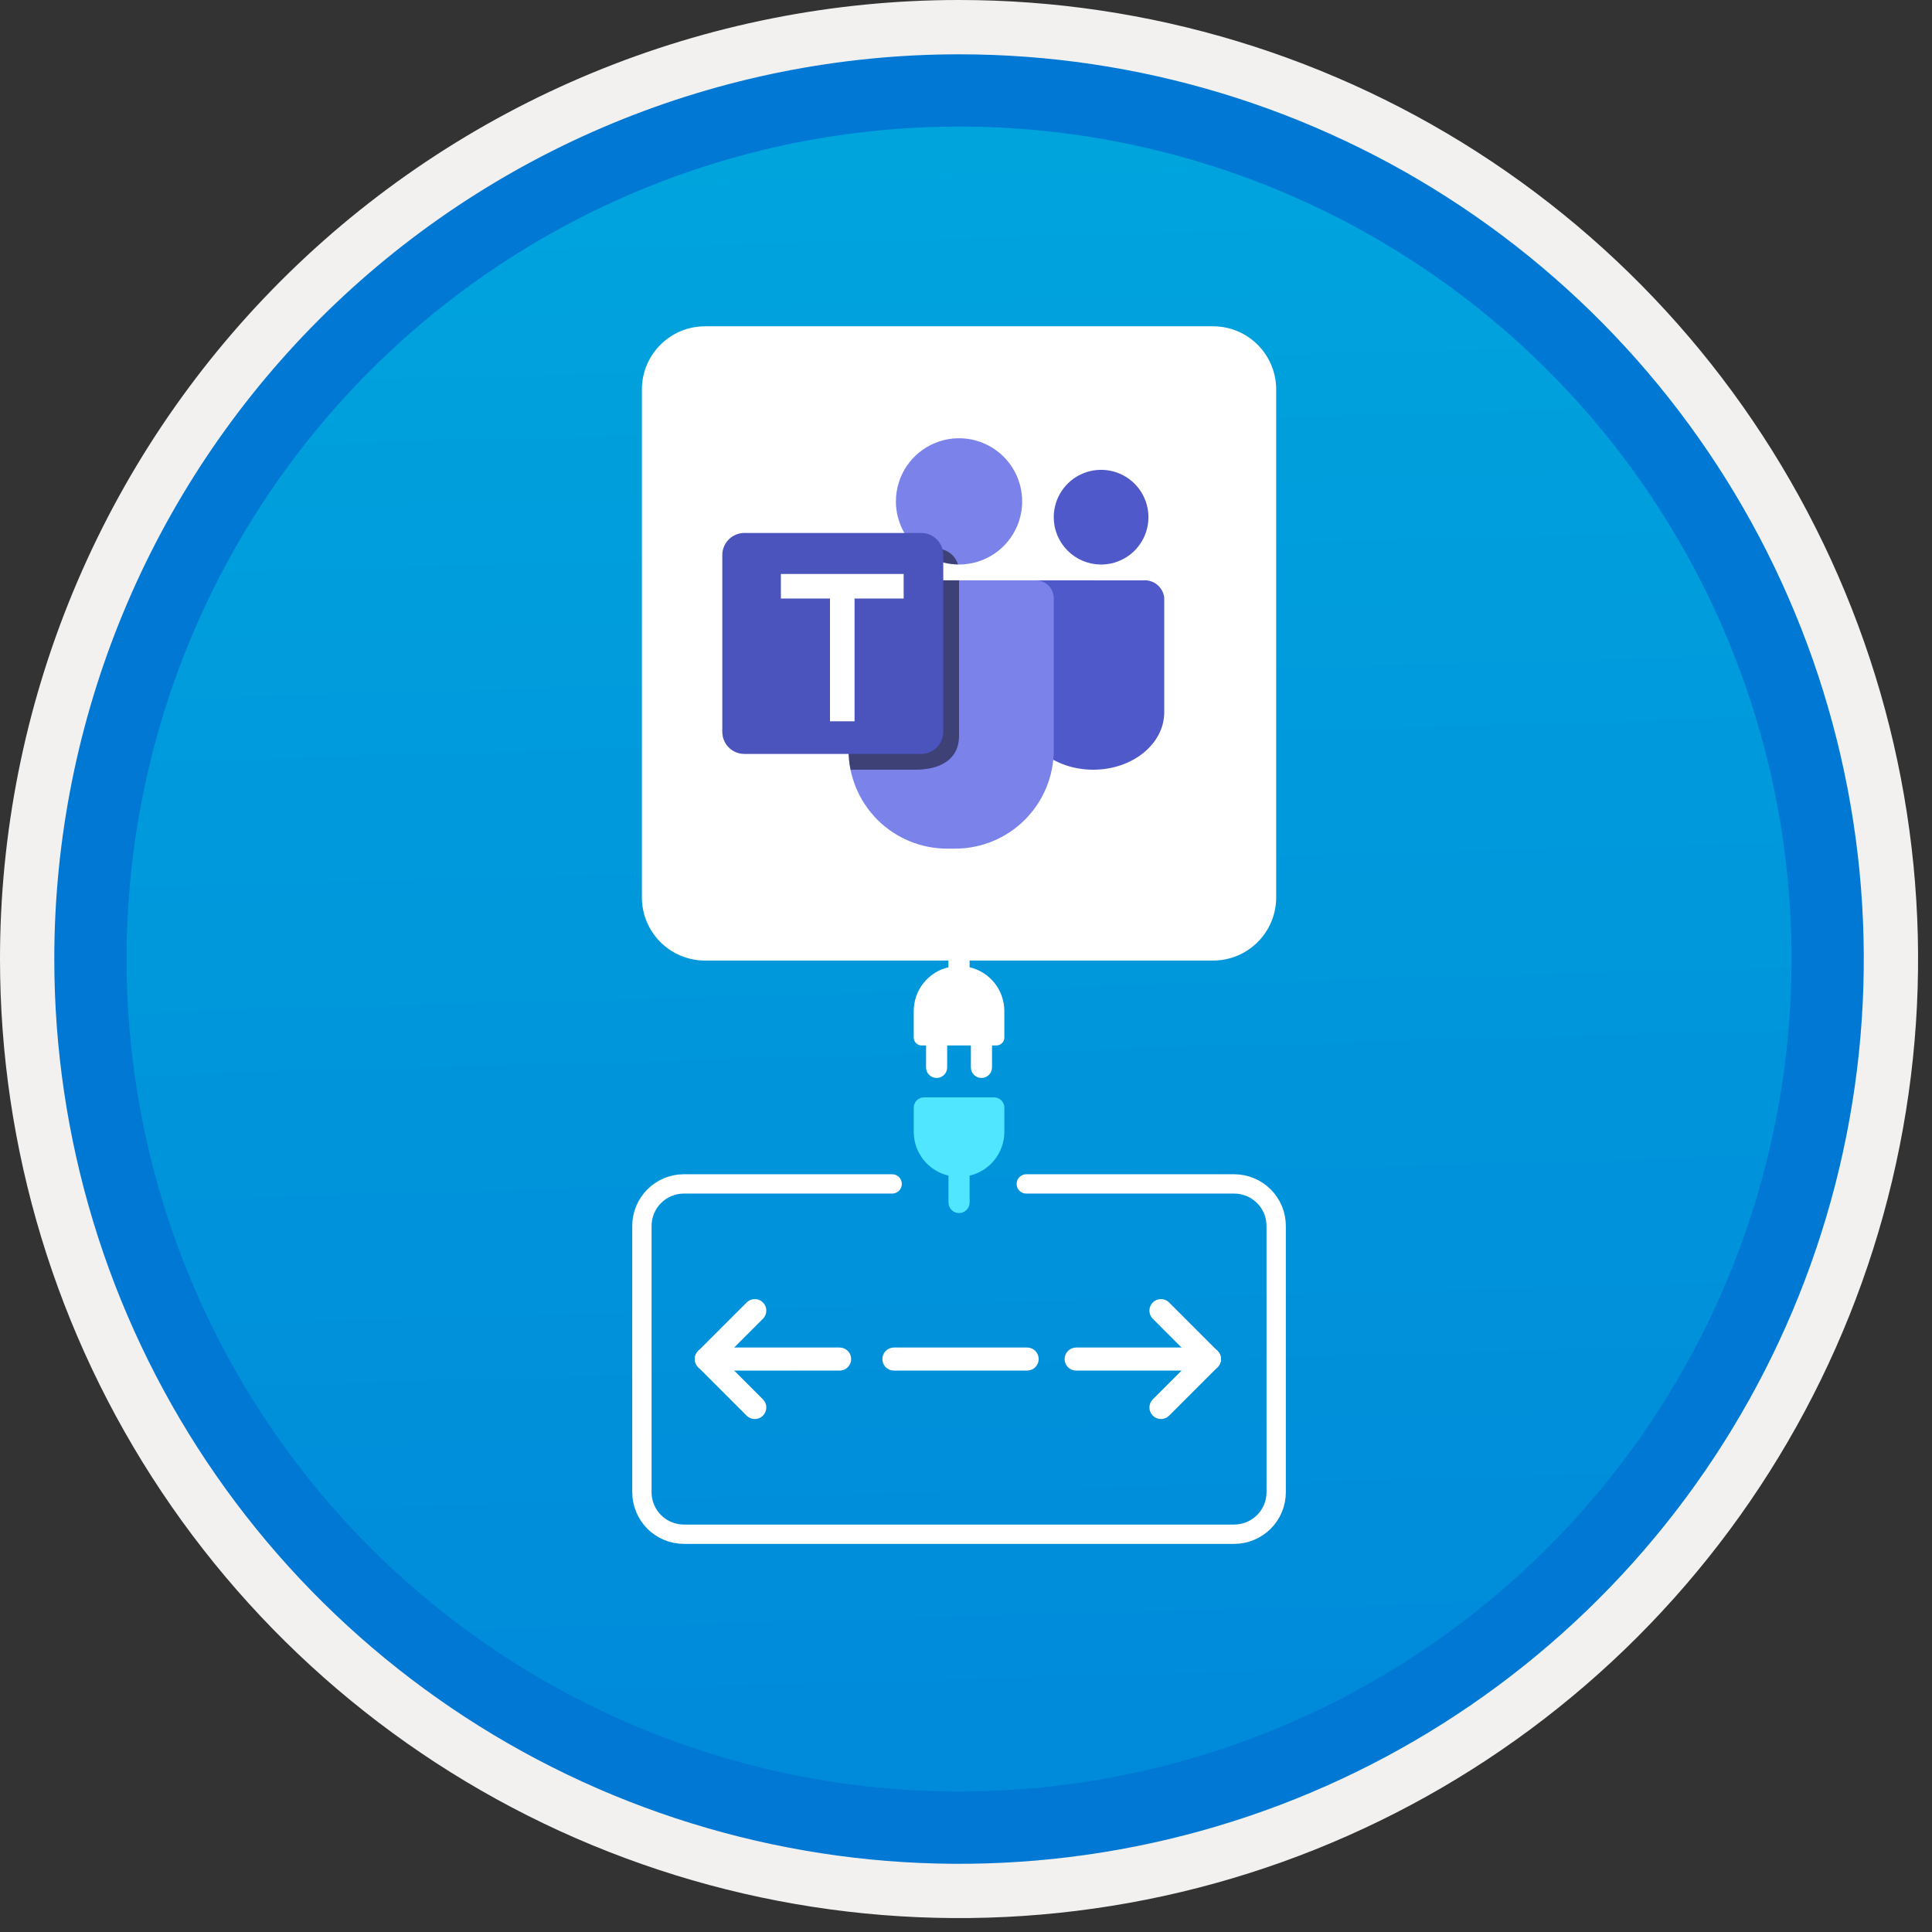<svg width="100" height="100" viewBox="0 0 100 100" fill="none" xmlns="http://www.w3.org/2000/svg">
<rect x="0" y="0" width="100" height="100" fill="#333333" stroke="none"/>
<g clip-path="url(#clip0)">
<path d="M49.64 96.45C40.382 96.45 31.332 93.705 23.634 88.561C15.936 83.418 9.936 76.107 6.393 67.553C2.85 59 1.923 49.588 3.73 40.508C5.536 31.428 9.994 23.087 16.54 16.54C23.087 9.994 31.428 5.536 40.508 3.73C49.588 1.923 59 2.85 67.553 6.393C76.107 9.936 83.418 15.936 88.561 23.634C93.705 31.332 96.45 40.382 96.45 49.64C96.451 55.787 95.24 61.875 92.888 67.554C90.535 73.234 87.088 78.394 82.741 82.741C78.394 87.088 73.234 90.535 67.554 92.888C61.875 95.24 55.787 96.451 49.64 96.45V96.45Z" fill="url(#paint0_linear)"/>
<path fill-rule="evenodd" clip-rule="evenodd" d="M95.54 49.64C95.54 58.718 92.848 67.593 87.805 75.141C82.761 82.689 75.592 88.572 67.205 92.046C58.818 95.52 49.589 96.429 40.685 94.658C31.782 92.887 23.603 88.515 17.184 82.096C10.765 75.677 6.393 67.498 4.622 58.595C2.851 49.691 3.76 40.462 7.234 32.075C10.708 23.688 16.591 16.519 24.139 11.476C31.688 6.432 40.562 3.74 49.64 3.74C55.668 3.74 61.636 4.927 67.205 7.234C72.774 9.541 77.834 12.921 82.096 17.184C86.359 21.446 89.739 26.506 92.046 32.075C94.353 37.644 95.54 43.612 95.54 49.64V49.64ZM49.64 3.62732e-07C59.458 3.62732e-07 69.055 2.911 77.219 8.366C85.382 13.82 91.744 21.573 95.501 30.644C99.258 39.714 100.242 49.695 98.326 59.324C96.411 68.954 91.683 77.799 84.741 84.741C77.799 91.683 68.954 96.411 59.324 98.326C49.695 100.242 39.714 99.258 30.644 95.501C21.573 91.744 13.82 85.382 8.366 77.219C2.911 69.055 3.62732e-07 59.458 3.62732e-07 49.64C-0.001 43.121 1.283 36.666 3.777 30.643C6.271 24.62 9.928 19.147 14.537 14.537C19.147 9.928 24.62 6.271 30.643 3.777C36.666 1.283 43.121 -0.001 49.64 3.62732e-07V3.62732e-07Z" fill="#F2F1F0"/>
<path fill-rule="evenodd" clip-rule="evenodd" d="M92.73 49.641C92.73 58.163 90.202 66.494 85.468 73.58C80.733 80.666 74.003 86.189 66.129 89.451C58.256 92.712 49.592 93.565 41.233 91.903C32.874 90.24 25.197 86.136 19.17 80.11C13.144 74.084 9.04 66.406 7.378 58.047C5.715 49.688 6.568 41.024 9.83 33.151C13.091 25.277 18.614 18.547 25.7 13.813C32.786 9.078 41.117 6.551 49.64 6.551C55.298 6.55 60.902 7.665 66.13 9.83C71.358 11.995 76.108 15.169 80.11 19.171C84.111 23.172 87.285 27.922 89.45 33.15C91.616 38.378 92.73 43.982 92.73 49.641V49.641ZM49.64 2.811C58.902 2.811 67.956 5.557 75.657 10.703C83.358 15.849 89.36 23.162 92.905 31.72C96.449 40.277 97.377 49.693 95.57 58.777C93.763 67.861 89.303 76.205 82.753 82.754C76.204 89.304 67.86 93.764 58.776 95.571C49.691 97.378 40.276 96.45 31.718 92.906C23.161 89.361 15.848 83.359 10.702 75.658C5.556 67.957 2.81 58.903 2.81 49.641C2.811 37.221 7.745 25.31 16.527 16.528C25.309 7.746 37.22 2.812 49.64 2.811V2.811Z" fill="#0078D4"/>
<path d="M62.787 16.889H36.493C34.688 16.889 33.225 18.352 33.225 20.157V46.451C33.225 48.255 34.688 49.718 36.493 49.718H62.787C64.592 49.718 66.055 48.255 66.055 46.451V20.157C66.055 18.352 64.592 16.889 62.787 16.889Z" fill="white"/>
<path d="M59.158 30.04L53.612 30.037L52.908 30.932V36.865C52.908 38.508 54.554 39.84 56.584 39.84C58.615 39.84 60.261 38.508 60.261 36.865V30.932C60.23 30.669 60.097 30.428 59.891 30.261C59.685 30.094 59.422 30.015 59.158 30.04V30.04Z" fill="#5059C9"/>
<path d="M56.993 29.22C57.477 29.22 57.951 29.076 58.354 28.807C58.757 28.538 59.071 28.155 59.257 27.707C59.442 27.259 59.491 26.767 59.396 26.291C59.302 25.816 59.068 25.379 58.726 25.036C58.383 24.693 57.946 24.46 57.471 24.366C56.995 24.271 56.503 24.319 56.055 24.505C55.607 24.69 55.224 25.005 54.955 25.408C54.685 25.811 54.542 26.285 54.542 26.769C54.542 27.091 54.605 27.41 54.728 27.707C54.852 28.005 55.032 28.275 55.26 28.502C55.487 28.73 55.757 28.91 56.055 29.034C56.352 29.157 56.671 29.22 56.993 29.22V29.22Z" fill="#5059C9"/>
<path d="M43.921 38.824V30.967C43.921 30.845 43.945 30.724 43.992 30.611C44.039 30.498 44.107 30.396 44.194 30.309C44.28 30.223 44.383 30.155 44.495 30.108C44.608 30.061 44.729 30.037 44.851 30.037H53.612C53.859 30.037 54.095 30.135 54.27 30.309C54.444 30.484 54.542 30.72 54.542 30.967V38.824C54.542 40.177 54.004 41.474 53.047 42.431C52.091 43.388 50.793 43.925 49.44 43.925H49.023C47.67 43.925 46.373 43.388 45.416 42.431C44.459 41.474 43.921 40.177 43.921 38.824V38.824Z" fill="#7B83EB"/>
<path d="M49.64 29.219C50.286 29.219 50.918 29.028 51.456 28.669C51.993 28.309 52.412 27.799 52.659 27.202C52.907 26.605 52.971 25.948 52.845 25.314C52.719 24.68 52.408 24.098 51.951 23.641C51.494 23.184 50.912 22.872 50.278 22.746C49.644 22.62 48.987 22.685 48.39 22.932C47.792 23.18 47.282 23.599 46.923 24.136C46.564 24.673 46.372 25.305 46.372 25.951C46.372 26.818 46.717 27.649 47.329 28.262C47.942 28.875 48.773 29.219 49.64 29.219V29.219Z" fill="#7B83EB"/>
<path opacity="0.5" d="M44.023 39.841H47.371C48.624 39.841 49.64 39.345 49.64 38.081V30.037H44.864C44.343 30.037 43.921 32.093 43.921 32.614V38.823C43.921 39.165 43.956 39.506 44.023 39.841Z" fill="black"/>
<path opacity="0.5" d="M49.585 29.214C49.514 28.98 49.37 28.775 49.174 28.629C48.978 28.483 48.741 28.404 48.496 28.402H47.499C48.076 28.912 48.815 29.2 49.585 29.214V29.214Z" fill="black"/>
<path d="M47.679 27.586H38.529C38.226 27.586 37.935 27.706 37.721 27.921C37.506 28.135 37.386 28.426 37.386 28.73V37.88C37.386 38.03 37.415 38.179 37.473 38.317C37.53 38.456 37.614 38.582 37.721 38.688C37.827 38.795 37.953 38.879 38.092 38.936C38.23 38.994 38.379 39.023 38.529 39.023H47.679C47.83 39.023 47.978 38.994 48.117 38.936C48.256 38.879 48.382 38.795 48.488 38.688C48.594 38.582 48.679 38.456 48.736 38.317C48.794 38.179 48.823 38.03 48.823 37.88V28.73C48.823 28.426 48.703 28.135 48.488 27.921C48.274 27.706 47.983 27.586 47.679 27.586V27.586Z" fill="#4B53BC"/>
<path d="M46.773 30.98H44.231V37.334H42.96V30.98H40.419V29.709H46.773V30.98Z" fill="white"/>
<path d="M50.253 55.251C50.254 55.395 50.312 55.534 50.414 55.636C50.517 55.738 50.655 55.795 50.8 55.795C50.945 55.795 51.084 55.738 51.186 55.636C51.289 55.534 51.346 55.395 51.347 55.251V54.113H51.574C51.628 54.113 51.681 54.103 51.731 54.082C51.781 54.062 51.826 54.031 51.864 53.993C51.902 53.955 51.932 53.91 51.953 53.86C51.974 53.81 51.984 53.757 51.984 53.703V52.33C51.984 51.805 51.806 51.295 51.48 50.884C51.154 50.473 50.698 50.184 50.187 50.065V48.674C50.187 48.529 50.129 48.39 50.026 48.287C49.924 48.185 49.785 48.127 49.639 48.127C49.494 48.127 49.355 48.185 49.253 48.287C49.15 48.39 49.092 48.529 49.092 48.674V50.065C48.581 50.184 48.125 50.473 47.799 50.884C47.473 51.295 47.295 51.805 47.295 52.33V53.703C47.295 53.757 47.306 53.81 47.326 53.86C47.347 53.91 47.377 53.955 47.415 53.993C47.453 54.031 47.498 54.062 47.548 54.082C47.598 54.103 47.651 54.113 47.705 54.113H47.932V55.251C47.932 55.395 47.99 55.534 48.093 55.636C48.196 55.738 48.334 55.795 48.479 55.795C48.624 55.795 48.763 55.738 48.865 55.636C48.968 55.534 49.026 55.395 49.026 55.251V54.113H50.253L50.253 55.251Z" fill="white"/>
<path d="M53.12 61.279H63.881C64.457 61.279 65.01 61.508 65.418 61.916C65.826 62.324 66.055 62.877 66.055 63.454V77.237C66.055 77.522 65.999 77.805 65.889 78.069C65.78 78.332 65.62 78.572 65.418 78.774C65.216 78.976 64.977 79.136 64.713 79.245C64.449 79.355 64.166 79.411 63.881 79.411H35.399C35.114 79.411 34.831 79.355 34.567 79.245C34.303 79.136 34.064 78.976 33.862 78.774C33.66 78.572 33.5 78.332 33.391 78.069C33.281 77.805 33.225 77.522 33.225 77.237V63.454C33.225 62.877 33.454 62.324 33.862 61.916C34.27 61.508 34.823 61.279 35.399 61.279H46.178" stroke="white" stroke-miterlimit="10" stroke-linecap="round"/>
<path d="M49.093 62.24C49.093 62.385 49.151 62.525 49.253 62.627C49.356 62.73 49.495 62.787 49.64 62.787C49.785 62.787 49.924 62.73 50.027 62.627C50.13 62.525 50.187 62.385 50.187 62.24V60.85C50.698 60.73 51.154 60.441 51.481 60.03C51.807 59.619 51.985 59.109 51.985 58.585V57.329C51.985 57.259 51.971 57.191 51.944 57.127C51.918 57.063 51.879 57.004 51.83 56.955C51.781 56.906 51.723 56.867 51.659 56.841C51.595 56.814 51.526 56.801 51.457 56.801H47.823C47.683 56.801 47.549 56.856 47.45 56.955C47.351 57.054 47.295 57.189 47.295 57.329V58.585C47.295 59.109 47.473 59.619 47.799 60.03C48.126 60.441 48.582 60.73 49.093 60.85L49.093 62.24Z" fill="#50E6FF"/>
<path d="M63.195 70.345C63.195 70.503 63.132 70.655 63.02 70.767C62.908 70.879 62.756 70.941 62.598 70.942H55.7C55.542 70.942 55.39 70.879 55.279 70.767C55.167 70.655 55.104 70.503 55.104 70.345C55.104 70.186 55.167 70.035 55.279 69.923C55.39 69.811 55.542 69.748 55.7 69.748H62.598C62.756 69.748 62.908 69.811 63.02 69.923C63.132 70.035 63.195 70.186 63.195 70.345V70.345Z" fill="white"/>
<path d="M53.762 70.345C53.761 70.503 53.699 70.655 53.587 70.767C53.475 70.879 53.323 70.941 53.165 70.942H46.267C46.109 70.942 45.957 70.879 45.845 70.767C45.733 70.655 45.671 70.503 45.671 70.345C45.671 70.186 45.733 70.035 45.845 69.923C45.957 69.811 46.109 69.748 46.267 69.748H53.165C53.323 69.748 53.475 69.811 53.587 69.923C53.699 70.035 53.761 70.186 53.762 70.345V70.345Z" fill="white"/>
<path d="M63.195 70.345C63.195 70.463 63.16 70.579 63.094 70.677C63.029 70.775 62.935 70.851 62.827 70.897C62.718 70.942 62.597 70.954 62.482 70.93C62.366 70.907 62.26 70.851 62.176 70.767L59.669 68.259C59.613 68.204 59.569 68.138 59.539 68.066C59.509 67.993 59.493 67.916 59.493 67.837C59.493 67.759 59.509 67.681 59.539 67.609C59.569 67.536 59.613 67.47 59.668 67.415C59.724 67.359 59.789 67.316 59.862 67.286C59.934 67.256 60.012 67.24 60.09 67.24C60.169 67.24 60.246 67.256 60.319 67.286C60.391 67.316 60.457 67.36 60.512 67.415L63.02 69.924C63.076 69.979 63.12 70.044 63.15 70.117C63.18 70.189 63.195 70.267 63.195 70.345V70.345Z" fill="white"/>
<path d="M63.195 70.345C63.195 70.423 63.179 70.501 63.149 70.573C63.119 70.645 63.075 70.711 63.02 70.767L60.512 73.275C60.4 73.386 60.249 73.449 60.09 73.449C59.932 73.449 59.781 73.386 59.669 73.274C59.557 73.162 59.494 73.011 59.494 72.853C59.494 72.694 59.557 72.543 59.668 72.431L62.176 69.923C62.26 69.839 62.366 69.782 62.482 69.76C62.597 69.737 62.717 69.748 62.826 69.793C62.935 69.839 63.029 69.915 63.094 70.013C63.16 70.111 63.195 70.227 63.195 70.345V70.345Z" fill="white"/>
<path d="M35.965 70.345C35.965 70.503 36.028 70.655 36.139 70.767C36.251 70.879 36.403 70.941 36.561 70.942H43.459C43.617 70.942 43.769 70.879 43.881 70.767C43.993 70.655 44.056 70.503 44.056 70.345C44.056 70.186 43.993 70.035 43.881 69.923C43.769 69.811 43.617 69.748 43.459 69.748H36.561C36.403 69.748 36.251 69.811 36.139 69.923C36.028 70.035 35.965 70.186 35.965 70.345V70.345Z" fill="white"/>
<path d="M35.965 70.344C35.965 70.462 36 70.578 36.065 70.676C36.131 70.774 36.224 70.85 36.333 70.896C36.442 70.941 36.562 70.953 36.678 70.93C36.793 70.907 36.9 70.85 36.983 70.766L39.491 68.258C39.602 68.146 39.665 67.995 39.665 67.837C39.665 67.678 39.602 67.527 39.49 67.415C39.379 67.303 39.227 67.24 39.069 67.24C38.911 67.24 38.759 67.303 38.647 67.415L36.139 69.923C36.084 69.978 36.04 70.044 36.01 70.116C35.98 70.188 35.965 70.266 35.965 70.344V70.344Z" fill="white"/>
<path d="M35.965 70.345C35.965 70.423 35.98 70.501 36.01 70.573C36.04 70.645 36.084 70.711 36.139 70.767L38.647 73.275C38.759 73.386 38.911 73.449 39.069 73.449C39.227 73.449 39.379 73.386 39.49 73.274C39.602 73.162 39.665 73.011 39.665 72.853C39.665 72.694 39.602 72.543 39.491 72.431L36.983 69.923C36.9 69.839 36.793 69.782 36.678 69.76C36.562 69.737 36.442 69.748 36.333 69.793C36.224 69.839 36.131 69.915 36.065 70.013C36 70.111 35.965 70.227 35.965 70.345V70.345Z" fill="white"/>
</g>
<defs>
<linearGradient id="paint0_linear" x1="47.87" y1="-15.153" x2="51.852" y2="130.615" gradientUnits="userSpaceOnUse">
<stop stop-color="#00ABDE"/>
<stop offset="1" stop-color="#007ED8"/>
</linearGradient>
<clipPath id="clip0">
<rect width="99.28" height="99.28" fill="white"/>
</clipPath>
</defs>
</svg>
